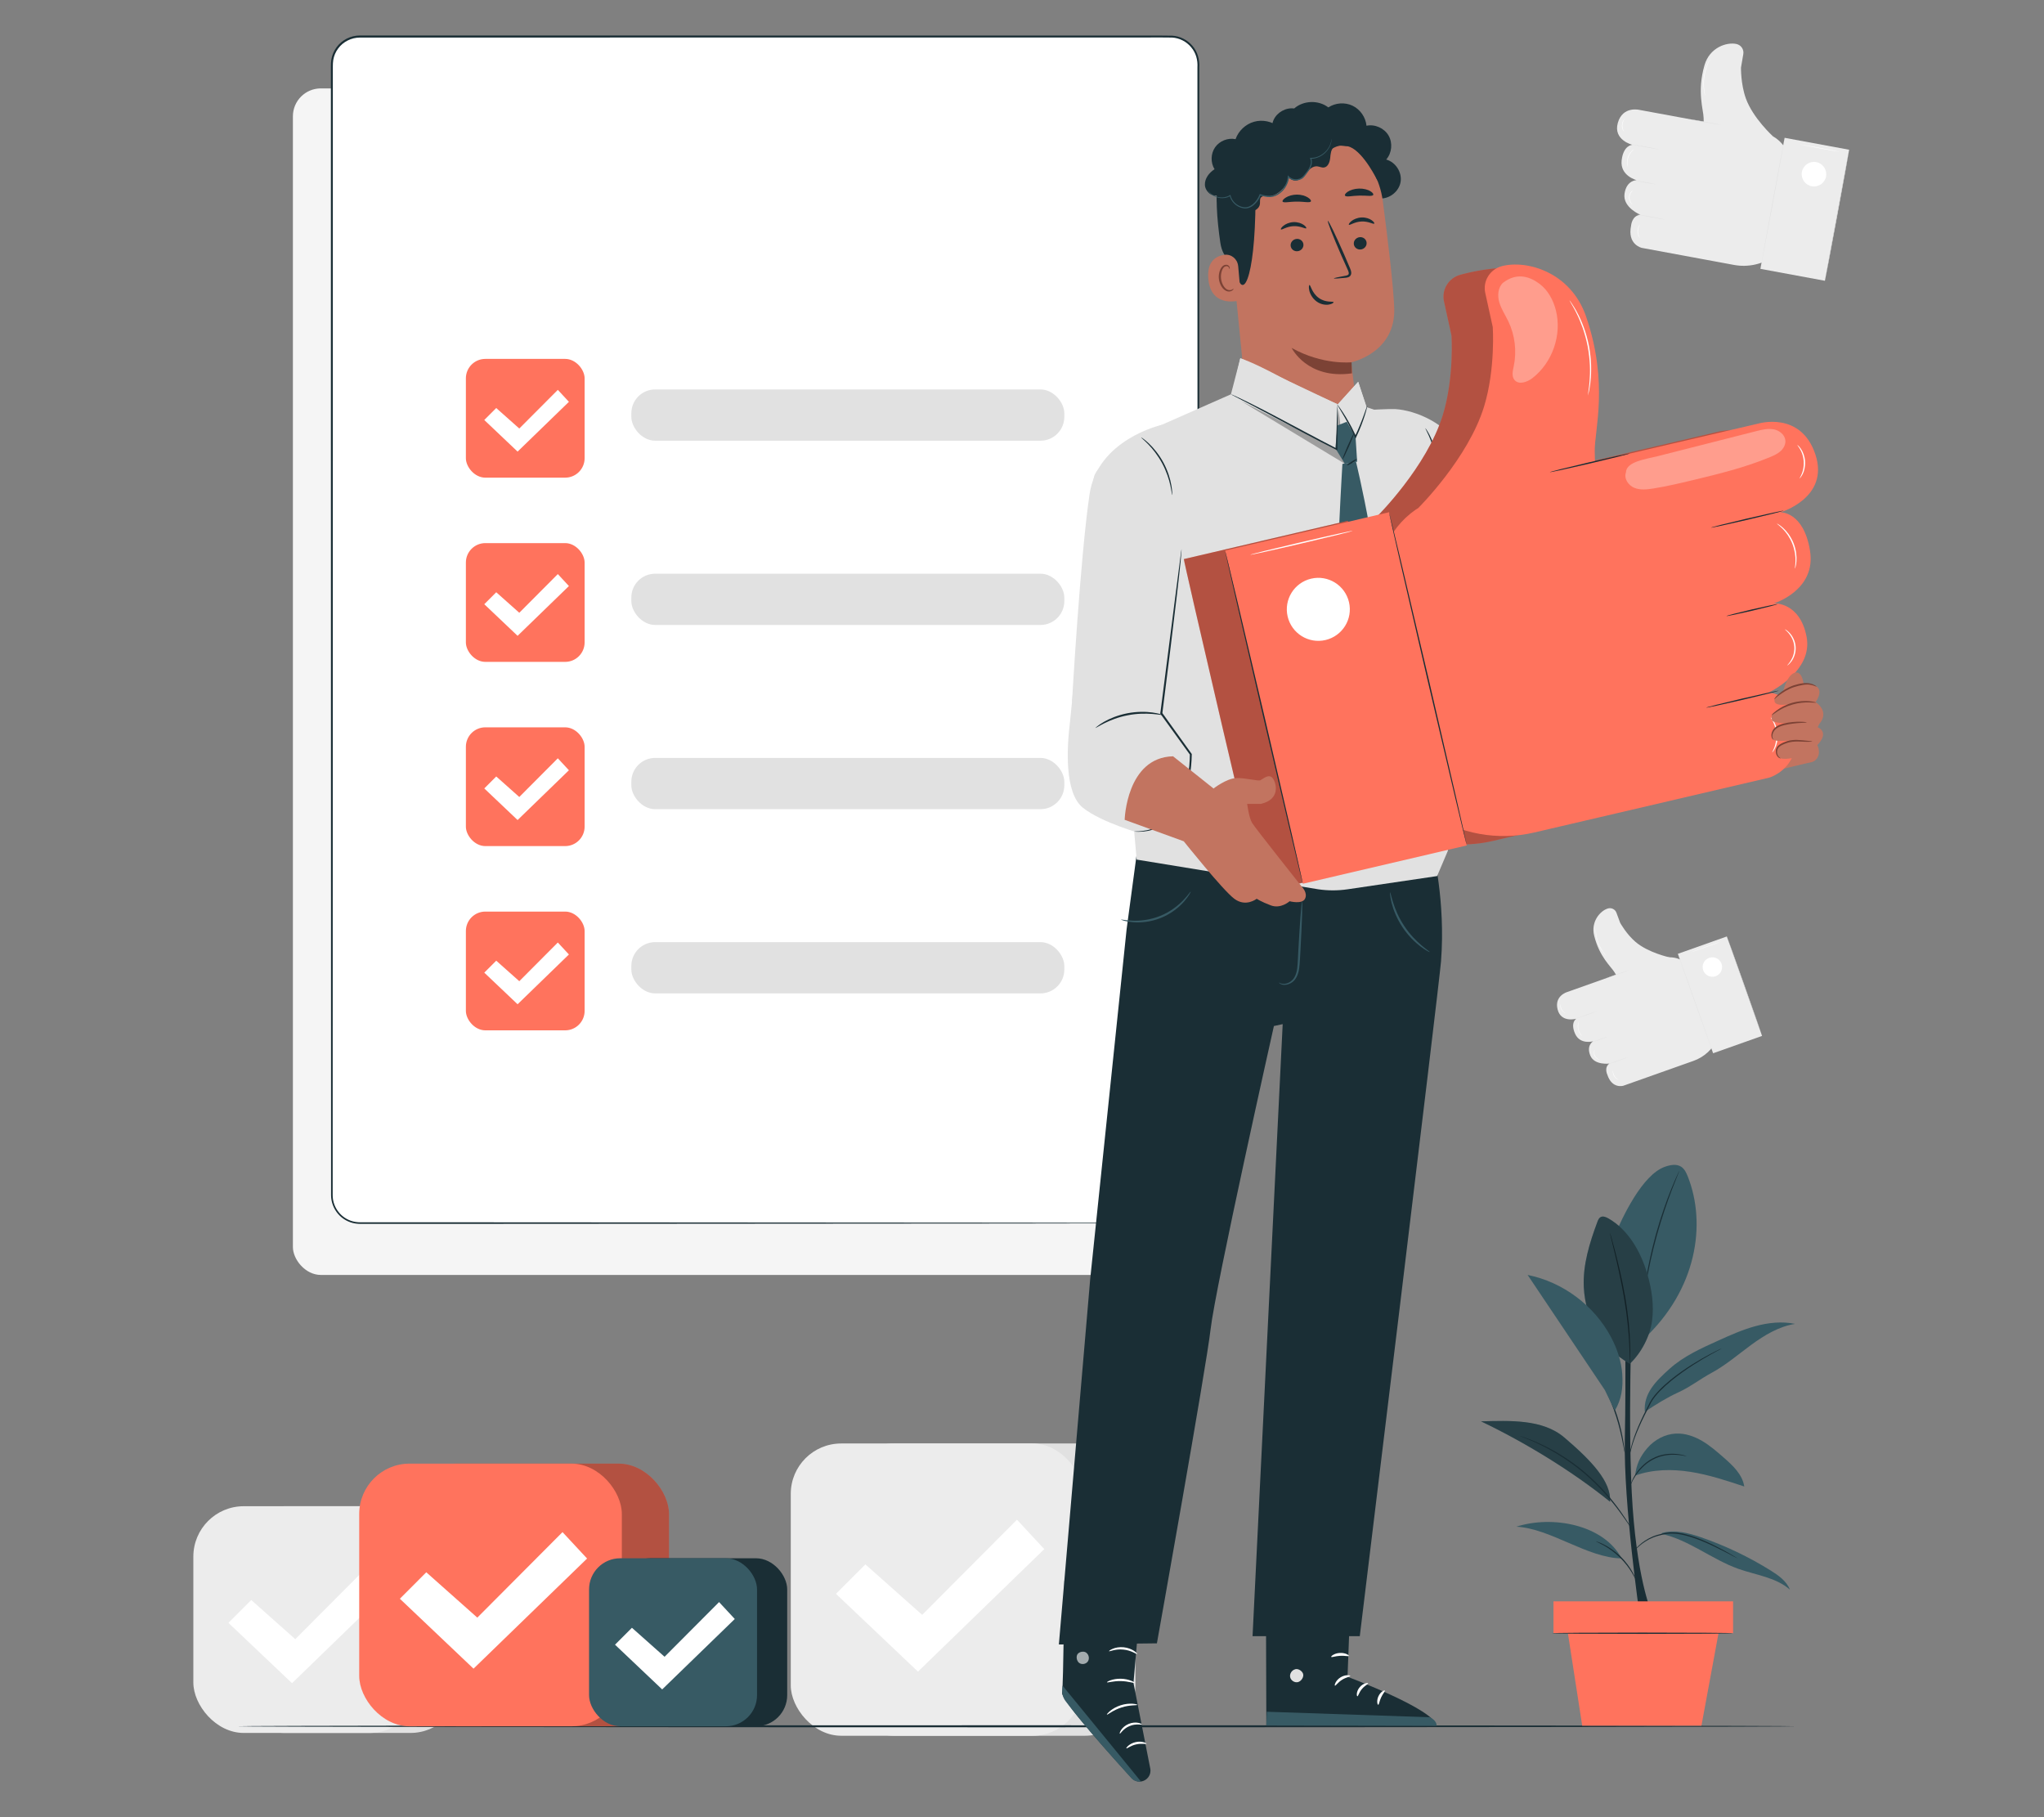 <?xml version="1.0" encoding="UTF-8"?>
<svg id="Layer_2" data-name="Layer 2" xmlns="http://www.w3.org/2000/svg" viewBox="0 0 540 480">
  <rect x="0" y="0" width="540" height="480" fill="#808080" stroke="none"/>
  <defs>
    <style>
      .cls-1 {
        fill: #ff735d;
      }

      .cls-1, .cls-2, .cls-3, .cls-4, .cls-5, .cls-6, .cls-7, .cls-8, .cls-9, .cls-10, .cls-11 {
        stroke-width: 0px;
      }

      .cls-12 {
        opacity: .6;
      }

      .cls-2 {
        fill: #375a64;
      }

      .cls-3 {
        fill: #e1e1e1;
      }

      .cls-4 {
        fill: #ececec;
      }

      .cls-6 {
        fill: #f5f5f5;
      }

      .cls-7 {
        fill: none;
      }

      .cls-8 {
        fill: #1a2e35;
      }

      .cls-9 {
        fill: #fff;
      }

      .cls-13 {
        opacity: .3;
      }

      .cls-10 {
        fill: #c27460;
      }

      .cls-11 {
        fill: #7c4235;
      }
    </style>
  </defs>
  <g id="Layer_2-2" data-name="Layer 2">
    <g>
      <g>
        <rect class="cls-6" x="77.38" y="23.35" width="228.91" height="313.42" rx="7.38" ry="7.38"/>
        <g>
          <path class="cls-4" d="m472.74,42.02l.43,2.18-4.31,23.32h0c-3.09,2.27-6.98,3.16-10.75,2.46l-24.39-4.51s-3.88-.87-2.8-5.9c0,0,.19-2.66,2.47-2.83,0,0-4.73-1.92-4.21-5.56.52-3.64,3.21-3.59,3.21-3.59,0,0-4.43-1.12-3.97-5.22.46-4.1,2.85-4.11,2.85-4.11,0,0-5.15-1.25-3.86-5.8,1.29-4.55,5.72-3.43,5.72-3.43l17.35,3.2,15.21,2.81c3.56.66,6.36,3.42,7.06,6.98Z"/>
          <path class="cls-4" d="m468.44,36.05s-5.34-4.83-7.22-10.09c-1.36-3.82-1.27-8.12-1.27-8.12.04-.21.35-2.04.61-3.55.21-1.23-.59-2.4-1.81-2.67-2.57-.56-7.08.91-8.44,5.59-2.03,6.99-.29,11.75-.24,13.88l.06,2.13,18.32,2.82Z"/>
          <rect class="cls-4" x="468.15" y="37.67" width="17.33" height="35.2" transform="translate(935.63 196.28) rotate(-169.53)"/>
          <path class="cls-3" d="m465.09,71s1.37-7.76,3.13-17.32c1.77-9.56,3.23-17.3,3.27-17.3.04,0-1.37,7.76-3.13,17.32-1.77,9.56-3.23,17.3-3.27,17.3Z"/>
          <path class="cls-3" d="m482.13,74.15s1.37-7.76,3.13-17.32c1.77-9.56,3.23-17.3,3.27-17.3.04,0-1.37,7.76-3.13,17.32-1.77,9.56-3.23,17.3-3.27,17.3Z"/>
          <path class="cls-9" d="m476.04,45.42c-.33,1.76.84,3.45,2.6,3.78,1.76.33,3.45-.84,3.78-2.6.33-1.76-.84-3.45-2.6-3.78-1.76-.33-3.45.84-3.78,2.6Z"/>
          <path class="cls-3" d="m446.47,31.49s1.87.28,4.16.7c2.29.42,4.14.8,4.14.83,0,.04-1.87-.28-4.16-.7-2.29-.42-4.14-.8-4.14-.83Z"/>
          <path class="cls-3" d="m432,47.68s1.2.15,2.66.42c1.46.27,2.65.52,2.64.56,0,.04-1.2-.15-2.66-.42-1.46-.27-2.65-.52-2.64-.56Z"/>
          <path class="cls-3" d="m430.94,38.11s1.7.24,3.78.63c2.08.38,3.76.73,3.75.76,0,.04-1.7-.24-3.78-.63-2.08-.38-3.76-.73-3.75-.76Z"/>
          <path class="cls-3" d="m432.3,56.58s1.7.24,3.78.63c2.08.38,3.76.73,3.75.76,0,.04-1.7-.24-3.78-.63-2.08-.38-3.76-.73-3.75-.76Z"/>
          <path class="cls-9" d="m475.33,38.11s2.39.37,5.33.92c2.94.54,5.31,1.01,5.31,1.05,0,.04-2.39-.37-5.33-.92-2.94-.54-5.31-1.01-5.3-1.05Z"/>
          <path class="cls-9" d="m430.04,44.11s-.04-.07-.08-.2c-.04-.13-.08-.32-.11-.56-.03-.24-.04-.53,0-.85.03-.32.1-.67.22-1.02.12-.35.29-.67.46-.94.18-.27.36-.49.54-.66.17-.17.32-.3.44-.37.11-.08.18-.11.18-.11.02.02-.23.19-.55.54-.16.17-.33.4-.5.66-.16.27-.32.58-.44.92-.12.34-.19.68-.23.99-.03.31-.04.59-.02.83.03.47.12.76.09.77Z"/>
          <path class="cls-9" d="m429.14,34.87s-.17-.14-.34-.44c-.17-.3-.32-.77-.31-1.3.01-.53.18-1,.36-1.29.18-.3.35-.43.35-.43.02.02-.12.18-.27.47-.15.29-.3.74-.31,1.25,0,.51.12.96.26,1.26.14.3.27.47.25.48Z"/>
          <path class="cls-9" d="m431.31,54.04s-.23-.11-.47-.43c-.25-.31-.5-.84-.49-1.45,0-.62.28-1.14.53-1.44.26-.31.48-.42.49-.41.02.02-.18.16-.41.47-.23.3-.46.8-.47,1.38,0,.58.22,1.09.43,1.4.22.32.41.46.4.48Z"/>
          <path class="cls-9" d="m433.26,62.9s-.17-.15-.33-.47c-.16-.31-.31-.79-.32-1.34,0-.54.15-1.03.31-1.34.16-.32.31-.48.32-.47.02.01-.1.19-.24.51-.13.31-.26.78-.26,1.3,0,.52.13.98.27,1.3.14.32.26.49.24.51Z"/>
          <path class="cls-9" d="m450.49,25.31s-.05-.13-.12-.39c-.04-.13-.08-.28-.11-.46-.04-.18-.08-.39-.11-.62-.07-.46-.12-1.01-.14-1.63,0-.62.03-1.29.13-2,.11-.7.27-1.36.45-1.95.19-.59.39-1.1.59-1.52.09-.21.2-.4.28-.56.08-.16.17-.3.24-.41.14-.22.22-.34.22-.34,0,0-.06.13-.18.36-.06.11-.14.25-.21.42-.08.17-.18.35-.26.56-.19.42-.38.94-.56,1.52-.17.58-.33,1.24-.43,1.93-.1.7-.14,1.37-.14,1.97,0,.61.04,1.16.11,1.61.02.23.06.43.09.62.03.18.06.34.09.46.05.25.08.39.07.4Z"/>
        </g>
        <g>
          <path class="cls-4" d="m446.36,255.27l1.16,1.32,6.27,17.7h0c-1.22,2.78-3.54,4.93-6.4,5.94l-18.51,6.56s-3,.94-4.25-2.94c0,0-.92-1.9.57-2.92,0,0-4,.55-5.08-2.15-1.08-2.7.78-3.73.78-3.73,0,0-3.48.99-4.79-2.01-1.31-2.99.33-3.95.33-3.95,0,0-4.03,1.18-4.94-2.45-.92-3.63,2.56-4.61,2.56-4.61l13.16-4.67,11.54-4.09c2.7-.96,5.72-.17,7.6,1.99Z"/>
          <path class="cls-4" d="m441.06,252.88s-5.58-1.2-8.95-4.06c-2.45-2.08-4.08-5.06-4.08-5.06-.06-.16-.57-1.54-.99-2.67-.34-.93-1.35-1.41-2.3-1.11-1.98.63-4.5,3.43-3.58,7.17,1.37,5.59,4.45,8.17,5.33,9.61l.88,1.44,13.68-5.31Z"/>
          <rect class="cls-4" x="447.54" y="248.81" width="13.72" height="27.87" transform="translate(970.47 358.6) rotate(160.48)"/>
          <path class="cls-3" d="m452.59,278.17s-2.13-5.86-4.71-13.11c-2.57-7.25-4.63-13.14-4.6-13.15s2.13,5.86,4.71,13.12c2.57,7.25,4.63,13.14,4.6,13.15Z"/>
          <path class="cls-3" d="m465.52,273.59s-2.13-5.86-4.71-13.11c-2.57-7.25-4.63-13.14-4.6-13.15.03,0,2.13,5.86,4.71,13.12,2.57,7.25,4.63,13.14,4.6,13.15Z"/>
          <path class="cls-9" d="m449.97,256.3c.47,1.34,1.94,2.04,3.28,1.56,1.34-.47,2.04-1.94,1.56-3.28-.47-1.34-1.94-2.04-3.28-1.56-1.34.47-2.04,1.94-1.56,3.28Z"/>
          <path class="cls-3" d="m424.19,258.45s1.39-.55,3.13-1.17c1.74-.62,3.16-1.09,3.17-1.07s-1.39.55-3.13,1.17c-1.74.62-3.16,1.09-3.17,1.07Z"/>
          <path class="cls-3" d="m420.67,275.27s.88-.37,1.99-.76c1.11-.39,2.02-.69,2.03-.66,0,.03-.88.37-1.99.76-1.11.39-2.02.69-2.03.66Z"/>
          <path class="cls-3" d="m416.16,269.13s1.26-.5,2.84-1.06c1.58-.56,2.86-.99,2.87-.96,0,.03-1.26.5-2.84,1.06-1.58.56-2.86.99-2.87.96Z"/>
          <path class="cls-3" d="m424.4,281.26s1.26-.5,2.84-1.06c1.58-.56,2.86-.99,2.87-.96,0,.03-1.26.5-2.84,1.06-1.58.56-2.86.99-2.87.96Z"/>
          <path class="cls-9" d="m446.59,251.57s1.79-.69,4.02-1.48c2.23-.79,4.04-1.41,4.05-1.38,0,.03-1.79.69-4.02,1.48-2.23.79-4.04,1.41-4.05,1.38Z"/>
          <path class="cls-9" d="m417.91,273.6s-.05-.03-.13-.1c-.08-.07-.18-.19-.3-.34-.12-.15-.24-.35-.34-.58-.1-.23-.19-.5-.25-.79-.05-.29-.07-.57-.06-.83.02-.25.05-.48.11-.67.05-.19.1-.33.15-.43.05-.1.08-.15.08-.14.02,0-.08.22-.16.59-.04.18-.07.41-.08.65,0,.25.01.52.06.8.06.28.14.54.24.77.1.23.21.42.32.58.21.31.38.47.37.49Z"/>
          <path class="cls-9" d="m413.64,267.63s-.17-.03-.41-.17c-.23-.14-.52-.4-.73-.77-.2-.37-.27-.75-.26-1.03,0-.27.07-.44.07-.43.02,0-.01.17,0,.43.01.26.09.62.28.98.19.35.46.61.67.76.22.15.37.21.36.23Z"/>
          <path class="cls-9" d="m422.72,279.91s-.2.01-.49-.1c-.29-.11-.67-.38-.91-.8-.24-.43-.26-.89-.21-1.2.05-.31.16-.48.17-.48.02,0-.06.18-.09.49-.03.3,0,.73.22,1.14.23.4.58.66.85.79.27.13.47.16.46.17Z"/>
          <path class="cls-9" d="m427.56,285.21s-.17-.04-.41-.19c-.24-.15-.53-.42-.75-.79-.22-.37-.31-.76-.32-1.04-.01-.28.03-.45.04-.45.02,0,0,.17.04.44.03.27.13.64.34.99.21.36.48.62.7.78.22.16.37.23.37.25Z"/>
          <path class="cls-9" d="m424.5,252.62s-.09-.07-.23-.22c-.07-.07-.16-.16-.26-.27-.1-.11-.21-.23-.32-.38-.23-.29-.48-.65-.74-1.06-.25-.42-.49-.9-.7-1.42-.21-.52-.36-1.04-.47-1.51-.1-.48-.17-.91-.19-1.28-.02-.18-.02-.35-.03-.5,0-.15,0-.27,0-.37,0-.21.01-.32.02-.32,0,0,.01.11.02.32,0,.1,0,.23.02.37.01.14.02.31.04.49.04.36.11.79.22,1.26.11.47.27.98.47,1.5.21.52.45.99.69,1.41.25.41.49.78.71,1.07.11.15.22.27.31.39.09.11.17.21.24.28.14.15.21.24.2.25Z"/>
        </g>
        <g>
          <rect class="cls-3" x="222.77" y="381.29" width="77.2" height="77.2" rx="13.31" ry="13.31"/>
          <rect class="cls-4" x="208.91" y="381.29" width="77.2" height="77.2" rx="13.31" ry="13.31"/>
          <polygon class="cls-9" points="220.85 421 228.63 413.23 243.63 426.56 268.67 401.42 275.89 409.19 242.52 441.55 220.85 421"/>
        </g>
        <g>
          <rect class="cls-3" x="61.83" y="397.86" width="59.89" height="59.89" rx="13.31" ry="13.31"/>
          <rect class="cls-4" x="51.08" y="397.86" width="59.89" height="59.89" rx="13.31" ry="13.31"/>
          <polygon class="cls-9" points="60.35 428.67 66.38 422.64 78.01 432.98 97.44 413.47 103.04 419.51 77.15 444.61 60.35 428.67"/>
        </g>
        <path class="cls-8" d="m474.45,455.99c0,.15-92.21.27-205.92.27s-205.94-.12-205.94-.27,92.19-.27,205.94-.27,205.92.12,205.92.27Z"/>
        <g>
          <g>
            <path class="cls-8" d="m433.18,426.63s-4.27-29.37-3.92-46.46c.36-17.09-.02-36.32-.02-36.32h1.97s-1.33,33.92.12,54.38c1.45,20.44,5.27,28.4,5.27,28.4h-3.42"/>
            <path class="cls-2" d="m445.91,310.8c-.4-1-.88-2.05-1.79-2.63-1.25-.79-2.89-.46-4.28.03-5.95,2.1-11.22,13.19-13.63,19.03l7.9,26.61c14.25-13.22,16.72-30.57,11.8-43.04Z"/>
            <path class="cls-8" d="m443.65,309.25s-.03.12-.11.35c-.1.25-.23.58-.39.97-.35.84-.83,2.06-1.41,3.57-1.16,3.02-2.64,7.25-3.97,12.01-1.32,4.76-2.23,9.15-2.79,12.34-.28,1.59-.49,2.89-.63,3.78-.07.42-.12.76-.17,1.03-.04.24-.07.36-.08.36-.01,0,0-.13.02-.36.03-.27.06-.62.11-1.04.1-.9.27-2.2.53-3.81.5-3.2,1.38-7.61,2.7-12.38,1.33-4.77,2.85-9,4.07-12,.61-1.5,1.13-2.71,1.51-3.53.18-.38.33-.7.44-.95.1-.21.16-.33.17-.32Z"/>
            <path class="cls-2" d="m430.59,360.22c-7.4-4.09-11.76-11.79-12.17-20.23-.28-5.91,1.53-11.7,3.59-17.24.18-.48.39-1,.84-1.25.62-.35,1.4-.04,2.02.31,5.38,3.06,8.64,8.9,10.37,14.84,1.15,3.95,1.75,8.12,1.22,12.21-.53,4.08-2.87,8.53-5.86,11.36"/>
            <path class="cls-8" d="m430.59,360.22s-.02-.12-.03-.36c0-.27-.01-.61-.02-1.02,0-.89-.04-2.17-.11-3.75-.14-3.16-.56-7.53-1.37-12.29-.82-4.77-1.82-9.03-2.55-12.12-.36-1.51-.66-2.75-.88-3.65-.09-.4-.17-.73-.23-1-.05-.23-.07-.35-.06-.35.01,0,.05.11.12.34.08.26.17.58.29.98.24.85.58,2.09.98,3.63.79,3.07,1.83,7.34,2.65,12.12.82,4.78,1.2,9.16,1.28,12.34.04,1.59.04,2.87,0,3.76-.02.41-.03.75-.04,1.02-.01.23-.03.36-.04.36Z"/>
            <g class="cls-13">
              <path class="cls-5" d="m430.59,360.22c-7.4-4.09-11.76-11.79-12.17-20.23-.28-5.91,1.53-11.7,3.59-17.24.18-.48.39-1,.84-1.25.62-.35,1.4-.04,2.02.31,5.38,3.06,8.64,8.9,10.37,14.84,1.15,3.95,1.75,8.12,1.22,12.21-.53,4.08-2.87,8.53-5.86,11.36"/>
            </g>
            <path class="cls-2" d="m438.94,405.16c7.29,1.6,13.28,6.74,20.31,9.24,4.65,1.65,9.91,2.24,13.62,5.49-.89-2.25-3-3.75-5.05-5.03-5.78-3.61-11.97-6.56-18.41-8.79-3.31-1.14-6.89-2.1-10.26-1.16"/>
            <path class="cls-2" d="m428.41,411.65c-9.12-.15-18.73-7.91-27.81-8.38,9.5-3.07,23.11-.56,27.81,8.38"/>
            <path class="cls-2" d="m431.98,389.77c4.63-1.67,9.72-1.75,14.59-.99,4.87.76,9.57,2.32,14.24,3.87-.47-3.17-3.03-5.55-5.44-7.65-1.81-1.59-3.64-3.18-5.72-4.4-2.08-1.21-4.45-2.04-6.86-1.93-2.9.12-5.67,1.62-7.57,3.81-1.9,2.19-2.93,4.4-3.24,7.29"/>
            <path class="cls-2" d="m413.25,379.69c-5.74-4.9-14.44-4.42-21.99-4.25,11.61,5.55,24.11,13.16,34.11,21.25.31-5.34-4.86-10.81-12.11-17Z"/>
            <g class="cls-13">
              <path class="cls-5" d="m413.25,379.69c-5.74-4.9-14.44-4.42-21.99-4.25,11.61,5.55,24.11,13.16,34.11,21.25.31-5.34-4.86-10.81-12.11-17Z"/>
            </g>
            <path class="cls-2" d="m434.56,372.92c2.89-1.93,5.81-3.76,8.83-5.13,3.02-1.37,5.84-3.56,8.76-5.14,3.79-2.05,7.07-4.9,10.54-7.44,3.48-2.54,7.29-4.84,11.54-5.51-3.47-.72-7.09-.33-10.51.61-3.42.93-6.66,2.39-9.89,3.85-4.48,2.02-9.04,4.09-12.7,7.36-3.66,3.28-6.97,6.51-6.59,11.41"/>
            <path class="cls-8" d="m459.09,411.65s-.1-.03-.29-.12c-.22-.11-.48-.25-.8-.41-.69-.37-1.67-.91-2.92-1.53-.61-.32-1.3-.66-2.04-1.01-.73-.36-1.53-.72-2.37-1.09-1.68-.72-3.57-1.47-5.62-1.96-2.05-.5-4.08-.61-5.85-.15-.89.22-1.73.43-2.48.74-.75.3-1.42.66-2,1.03-1.17.74-1.99,1.52-2.52,2.08-.53.57-.79.91-.81.9,0,0,.05-.1.16-.27.11-.17.3-.41.55-.71.51-.59,1.31-1.41,2.49-2.19.59-.39,1.26-.76,2.02-1.08.76-.33,1.62-.56,2.51-.78,1.81-.49,3.93-.39,6,.12,2.08.5,3.97,1.26,5.66,2,.84.37,1.64.74,2.37,1.12.74.36,1.41.71,2.02,1.05,1.23.65,2.2,1.23,2.87,1.63.31.19.56.34.77.47.17.11.26.17.26.18Z"/>
            <path class="cls-8" d="m421.61,407.13s.21.04.57.17c.36.12.87.34,1.49.65,1.23.61,2.84,1.64,4.36,3.09,1.51,1.46,2.61,3.03,3.26,4.23.33.6.57,1.1.71,1.46.14.36.21.56.19.56-.05.02-.39-.75-1.09-1.91-.7-1.16-1.8-2.68-3.29-4.11-1.49-1.43-3.06-2.47-4.24-3.12-1.19-.65-1.97-.96-1.95-1.02Z"/>
            <path class="cls-8" d="m401.42,379.24s.14.03.39.11c.28.1.65.23,1.1.39.49.18,1.06.39,1.73.64.67.25,1.4.62,2.23.98,3.28,1.49,7.66,4,11.88,7.57,2.08,1.81,3.96,3.65,5.54,5.45,1.57,1.8,2.9,3.5,3.93,4.98,1.04,1.48,1.83,2.7,2.37,3.56.26.4.46.73.62.98.14.22.21.35.2.35s-.1-.1-.26-.31c-.16-.21-.39-.53-.68-.95-.57-.83-1.39-2.04-2.45-3.49-1.06-1.46-2.4-3.13-3.97-4.92-1.58-1.78-3.46-3.6-5.53-5.41-4.2-3.54-8.52-6.07-11.77-7.61-.82-.38-1.54-.76-2.2-1.02-.65-.26-1.22-.49-1.7-.69-.44-.18-.8-.33-1.07-.45-.24-.11-.37-.17-.37-.18Z"/>
            <path class="cls-8" d="m445.67,384.64s-.27-.01-.73-.09c-.25-.05-.53-.1-.84-.15-.33-.06-.71-.06-1.12-.11-1.64-.12-4.03.02-6.27,1.24-1.13.57-2.08,1.34-2.85,2.12-.79.77-1.38,1.57-1.83,2.27-.92,1.4-1.2,2.41-1.25,2.39-.02,0,.03-.26.19-.71.17-.44.43-1.08.87-1.8.43-.73,1.02-1.56,1.82-2.36.78-.8,1.75-1.6,2.91-2.19,2.31-1.26,4.78-1.36,6.44-1.18.42.06.8.08,1.13.16.31.08.59.15.84.21.46.12.71.2.7.22Z"/>
            <path class="cls-8" d="m454.84,356.19s-.11.08-.35.21c-.26.14-.6.33-1.02.55-.89.48-2.16,1.18-3.71,2.09-1.54.92-3.35,2.06-5.29,3.44-1.92,1.38-3.99,2.99-5.9,4.94-.94.98-1.81,2.01-2.41,3.13-.6,1.15-1.17,2.26-1.69,3.32-1.06,2.13-1.91,4.09-2.53,5.77-.62,1.68-1,3.09-1.23,4.06-.23.98-.32,1.53-.35,1.52-.01,0,0-.14.04-.4.03-.26.09-.65.19-1.15.19-.99.55-2.41,1.14-4.11.6-1.7,1.44-3.68,2.48-5.82.52-1.07,1.09-2.19,1.68-3.34.63-1.17,1.51-2.21,2.46-3.2,1.93-1.98,4.02-3.59,5.96-4.96,1.95-1.37,3.78-2.49,5.34-3.39,1.57-.89,2.86-1.56,3.76-2.01.43-.2.78-.37,1.05-.5.24-.11.37-.16.37-.15Z"/>
            <path class="cls-8" d="m429.25,383.82s-.09-.27-.18-.77c-.11-.56-.24-1.27-.4-2.11-.35-1.78-.88-4.22-1.73-6.85-.84-2.63-1.86-4.91-2.61-6.56-.35-.78-.65-1.43-.89-1.95-.21-.46-.31-.72-.29-.73.02,0,.16.23.41.68.24.45.58,1.1.98,1.91.8,1.63,1.86,3.91,2.71,6.56.85,2.64,1.35,5.11,1.64,6.91.14.9.25,1.62.3,2.13.06.5.08.78.06.79Z"/>
            <path class="cls-2" d="m428.59,363.06c-.23-3.45-1.35-6.8-2.97-9.85-4.43-8.37-12.75-14.58-22.04-16.44,6.8,10.14,13.6,20.27,20.4,30.41l2.63,5.43c1.8-2.95,2.2-6.11,1.97-9.55Z"/>
          </g>
          <g>
            <rect class="cls-1" x="410.41" y="422.99" width="47.45" height="8.41"/>
            <polygon class="cls-1" points="413.96 429.73 418 455.83 449.5 455.83 454.32 429.73 413.96 429.73"/>
            <path class="cls-8" d="m457.83,431.41c0,.09-10.7.17-23.9.17s-23.9-.07-23.9-.17,10.7-.17,23.9-.17,23.9.07,23.9.17Z"/>
          </g>
        </g>
        <g>
          <rect class="cls-1" x="107.36" y="386.61" width="69.38" height="69.38" rx="13.31" ry="13.31"/>
          <g class="cls-13">
            <rect class="cls-5" x="107.36" y="386.61" width="69.38" height="69.38" rx="13.31" ry="13.31"/>
          </g>
          <rect class="cls-1" x="94.9" y="386.61" width="69.38" height="69.38" rx="13.31" ry="13.31"/>
          <polygon class="cls-9" points="105.64 422.3 112.62 415.31 126.1 427.29 148.61 404.7 155.1 411.68 125.1 440.77 105.64 422.3"/>
        </g>
        <g>
          <rect class="cls-8" x="163.59" y="411.61" width="44.38" height="44.38" rx="8.23" ry="8.23"/>
          <rect class="cls-2" x="155.62" y="411.61" width="44.38" height="44.38" rx="8.23" ry="8.23"/>
          <polygon class="cls-9" points="162.48 434.44 166.95 429.97 175.57 437.63 189.97 423.18 194.12 427.65 174.94 446.25 162.48 434.44"/>
        </g>
        <g>
          <g>
            <rect class="cls-9" x="87.68" y="9.66" width="228.91" height="313.42" rx="7.38" ry="7.38"/>
            <path class="cls-8" d="m309.21,323.08c-.01-.06.98.12,2.69-.54.84-.34,1.86-.91,2.75-1.93.91-.99,1.67-2.45,1.84-4.22.05-7.13-.01-17.67-.02-31.23-.02-27.13-.05-66.37-.08-114.87,0-24.25-.02-50.81-.03-79.32,0-14.26,0-29-.01-44.19,0-7.59,0-15.3,0-23.11,0-1.95,0-3.91,0-5.88.12-1.94-.41-3.88-1.68-5.35-1.23-1.47-3.08-2.41-5-2.52-1.96-.05-3.98-.01-5.98-.02-64.12,0-134.62.01-208.61.02-2.23,0-4.44,1.09-5.75,2.9-.67.89-1.11,1.94-1.29,3.04-.17,1.08-.08,2.26-.11,3.4,0,4.6,0,9.18,0,13.75,0,9.14,0,18.21,0,27.22,0,18.02,0,35.78,0,53.23,0,34.9-.01,68.56-.02,100.62,0,32.07-.02,62.54-.02,91.05,0,3.56,0,7.1,0,10.6,0,1.7.64,3.38,1.75,4.65,1.09,1.29,2.66,2.14,4.31,2.39.82.13,1.68.09,2.54.09.86,0,1.71,0,2.56,0,1.7,0,3.4,0,5.09,0,3.37,0,6.72,0,10.03,0,13.24,0,25.94.01,38.06.02,48.49.04,87.74.06,114.86.08,13.56.02,24.08.04,31.23.05,3.57.01,6.29.02,8.12.03,1.83,0,2.77.03,2.77.03,0,0-.94.02-2.77.03-1.83,0-4.56.01-8.12.03-7.14.01-17.67.03-31.23.05-27.13.02-66.37.05-114.86.08-12.12,0-24.83.01-38.06.02-3.31,0-6.65,0-10.03,0-1.69,0-3.38,0-5.09,0-.85,0-1.71,0-2.56,0-.85,0-1.72.04-2.6-.1-1.75-.26-3.41-1.17-4.57-2.53-1.17-1.35-1.85-3.13-1.86-4.93,0-3.5,0-7.04,0-10.6,0-28.52-.02-58.99-.02-91.05,0-32.07-.01-65.73-.02-100.62,0-17.45,0-35.21,0-53.23,0-9.01,0-18.09,0-27.22,0-4.57,0-9.15,0-13.75.03-1.15-.07-2.29.11-3.49.19-1.18.67-2.31,1.38-3.27,1.4-1.95,3.78-3.13,6.17-3.12,73.99,0,144.49.01,208.61.02,2.01.01,3.99-.02,6.01.03,2.06.12,4.03,1.13,5.34,2.7,1.35,1.55,1.92,3.69,1.79,5.66,0,1.97,0,3.92,0,5.88,0,7.81,0,15.52,0,23.11,0,15.19,0,29.93-.01,44.19-.01,28.51-.02,55.07-.03,79.32-.04,48.49-.06,87.74-.08,114.87-.03,13.56,0,24.09-.09,31.24-.19,1.79-.96,3.27-1.89,4.26-.91,1.02-1.94,1.59-2.79,1.92-.86.34-1.56.42-2.01.47-.46.02-.7.02-.7.02Z"/>
          </g>
          <g>
            <rect class="cls-3" x="166.79" y="102.87" width="114.39" height="13.54" rx="6.3" ry="6.3"/>
            <g>
              <rect class="cls-1" x="123.08" y="94.8" width="31.37" height="31.37" rx="5.14" ry="5.14"/>
              <polygon class="cls-9" points="127.94 110.94 131.1 107.78 137.19 113.19 147.37 102.98 150.3 106.14 136.74 119.29 127.94 110.94"/>
            </g>
          </g>
          <g>
            <rect class="cls-3" x="166.79" y="151.54" width="114.39" height="13.54" rx="6.3" ry="6.3"/>
            <g>
              <rect class="cls-1" x="123.08" y="143.46" width="31.37" height="31.37" rx="5.14" ry="5.14"/>
              <polygon class="cls-9" points="127.94 159.6 131.1 156.44 137.19 161.86 147.37 151.64 150.3 154.8 136.74 167.95 127.94 159.6"/>
            </g>
          </g>
          <g>
            <rect class="cls-3" x="166.79" y="200.2" width="114.39" height="13.54" rx="6.3" ry="6.3"/>
            <g>
              <rect class="cls-1" x="123.08" y="192.12" width="31.37" height="31.37" rx="5.14" ry="5.14"/>
              <polygon class="cls-9" points="127.94 208.26 131.1 205.1 137.19 210.52 147.37 200.3 150.3 203.46 136.74 216.61 127.94 208.26"/>
            </g>
          </g>
          <g>
            <rect class="cls-3" x="166.79" y="248.86" width="114.39" height="13.54" rx="6.3" ry="6.3"/>
            <g>
              <rect class="cls-1" x="123.08" y="240.79" width="31.37" height="31.37" rx="5.14" ry="5.14"/>
              <polygon class="cls-9" points="127.94 256.92 131.1 253.76 137.19 259.18 147.37 248.96 150.3 252.12 136.74 265.27 127.94 256.92"/>
            </g>
          </g>
        </g>
        <g>
          <g>
            <g>
              <g>
                <path class="cls-8" d="m356.88,419.78l-.88,23.14s23.23,8.67,23.48,12.96l-44.93-.09-.11-36.11,22.44.11Z"/>
                <path class="cls-3" d="m342.12,440.95c-.87.24-1.47,1.21-1.27,2.09.2.88,1.19,1.5,2.06,1.28.87-.22,1.63-1.37,1.34-2.22-.3-.85-1.5-1.52-2.29-1.09"/>
                <path class="cls-2" d="m334.55,455.79l.13-3.64,43.03,1.45s2,.87,1.77,2.28l-44.93-.09Z"/>
                <path class="cls-9" d="m356.73,442.7c0,.22-1.11.32-2.19,1.02-1.1.68-1.66,1.62-1.86,1.54-.2-.04.13-1.35,1.45-2.18,1.32-.84,2.64-.58,2.59-.37Z"/>
                <path class="cls-9" d="m361.44,444.65c.05.21-.9.58-1.65,1.51-.77.9-.96,1.91-1.18,1.9-.21.03-.36-1.25.6-2.38.94-1.14,2.23-1.23,2.24-1.02Z"/>
                <path class="cls-9" d="m364.11,450.3c-.2.05-.5-1.05.06-2.25.56-1.2,1.59-1.68,1.69-1.49.12.18-.54.82-.99,1.82-.47.98-.54,1.91-.76,1.93Z"/>
                <path class="cls-9" d="m356.35,437.4c-.09.2-1.1-.11-2.34-.02-1.24.06-2.21.47-2.32.28-.13-.16.82-.97,2.28-1.04,1.46-.09,2.49.61,2.38.79Z"/>
              </g>
              <g>
                <path class="cls-8" d="m301.88,416.63l-2.43,27.91,4.44,22.63c.32,1.63-.81,3.19-2.46,3.4h0c-.92.12-1.84-.21-2.47-.9-4-4.37-18.65-20.5-18.36-22.53.34-2.35.61-29.61.61-29.61l20.67-.9Z"/>
                <path class="cls-2" d="m301.43,470.58l-20.71-25.32-.08,1.18c-.07,1.02.23,2.04.84,2.86,1.64,2.2,6.31,8.18,17.39,20.37.64.71,1.61,1.05,2.55.9h0Z"/>
                <g class="cls-12">
                  <path class="cls-9" d="m287.04,436.61c.67.53.83,1.6.33,2.29-.5.69-1.59.86-2.27.35-.68-.52-.91-1.8-.34-2.43.58-.63,1.87-.76,2.4-.1"/>
                </g>
                <path class="cls-9" d="m295.83,457.95c.15.09.88-1.34,2.59-2.02,1.69-.73,3.21-.24,3.26-.41.03-.07-.31-.31-.96-.44-.64-.14-1.59-.11-2.53.28-.94.39-1.63,1.04-1.99,1.59-.36.55-.43.96-.37.99Z"/>
                <path class="cls-9" d="m297.58,461.82c.13.13,1.08-.72,2.55-1.04,1.47-.35,2.7,0,2.75-.18.09-.14-1.22-.82-2.89-.42-1.68.38-2.56,1.56-2.42,1.64Z"/>
                <path class="cls-9" d="m292.43,452.91c.12.14,1.59-1.18,3.83-1.88,2.24-.74,4.19-.51,4.21-.7.06-.15-2-.67-4.4.11-2.41.76-3.77,2.38-3.64,2.46Z"/>
                <path class="cls-9" d="m292.46,444.37c.06.17,1.65-.37,3.66-.32,2.02.03,3.58.64,3.65.47.09-.13-1.47-1.05-3.64-1.09-2.17-.06-3.76.8-3.68.93Z"/>
                <path class="cls-9" d="m292.97,436.16c.08.17,1.69-.67,3.81-.43,2.12.19,3.54,1.32,3.65,1.17.05-.06-.23-.43-.85-.84-.62-.41-1.59-.83-2.73-.94-1.14-.11-2.18.1-2.86.39-.69.28-1.04.59-1,.66Z"/>
                <path class="cls-9" d="m296.82,434.16s.12-.37.11-1.06c-.02-.68-.15-1.69-.66-2.82-.27-.54-.54-1.23-1.3-1.65-.38-.21-.96-.18-1.31.17-.35.34-.49.79-.52,1.23-.08,1.78,1.33,3.59,3.31,3.97,1.99.35,3.88-.68,4.77-2.16.2-.39.35-.86.16-1.35-.18-.49-.74-.72-1.14-.67-.84.07-1.39.52-1.9.84-1.01.71-1.66,1.49-2.05,2.05-.39.56-.52.92-.49.94.09.08.79-1.33,2.78-2.63.5-.3,1.08-.67,1.68-.69.29-.01.54.12.63.36.09.23.01.58-.16.88-.75,1.21-2.48,2.15-4.16,1.83-1.67-.31-2.91-1.9-2.86-3.33.02-.34.13-.68.33-.88.19-.19.47-.23.72-.11.53.25.86.86,1.12,1.37,1.05,2.13.82,3.71.95,3.69Z"/>
              </g>
              <path class="cls-8" d="m378.53,224.7s3.41,13.19,2.17,29.26c-.48,6.22-21.46,178.23-21.46,178.23h-28.33l7.96-161.67-2.32.5s-15.46,68.95-16.73,80.12c-1.13,10.03-14.18,82.94-14.18,82.94l-25.9.3,8.27-96.43,9.63-92.52,3.62-26.93,77.26,6.21Z"/>
            </g>
            <g>
              <path class="cls-2" d="m337.84,259.55s.05.08.18.19c.14.1.36.24.69.33.64.18,1.71.09,2.69-.64,1.02-.71,1.63-2.14,1.83-3.66.2-1.54.23-3.2.35-4.95.19-3.5.33-6.67.41-8.96.07-2.3.08-3.72,0-3.72-.08,0-.22,1.41-.4,3.7-.17,2.29-.38,5.46-.57,8.95-.11,1.74-.13,3.43-.3,4.91-.17,1.47-.7,2.76-1.57,3.42-.85.69-1.81.84-2.4.73-.61-.1-.89-.36-.92-.31Z"/>
              <path class="cls-2" d="m296.16,242.92s.27.15.79.29c.52.14,1.3.29,2.26.38,1.93.18,4.69,0,7.47-1.12,2.78-1.12,4.9-2.9,6.16-4.36.64-.73,1.09-1.38,1.37-1.84.28-.46.4-.74.37-.76-.08-.05-.71.96-2.03,2.33-1.31,1.37-3.4,3.04-6.08,4.11-2.68,1.08-5.35,1.32-7.24,1.24-1.9-.07-3.06-.37-3.08-.28Z"/>
              <path class="cls-2" d="m367.24,235.73c-.06,0-.01,1.11.43,2.84.43,1.73,1.34,4.06,2.85,6.34,1.52,2.28,3.32,4.01,4.74,5.08,1.42,1.08,2.43,1.55,2.46,1.5.13-.15-3.78-2.38-6.73-6.89-3.01-4.47-3.56-8.94-3.74-8.88Z"/>
            </g>
          </g>
          <g>
            <polygon class="cls-10" points="453.78 187.06 460.28 189.11 472.09 182.58 478.79 201.24 462.72 205.07 450.54 203.73 453.78 187.06"/>
            <path class="cls-3" d="m378.16,112.13s6.64,3.99,12.14,17.54c10.81,26.62,17.59,40.98,17.59,40.98l49.61,15.67-3.96,19.89s-50.29-7.01-57.02-9.53c-9.21-3.45-16.05-21.63-16.05-21.63l-2.32-62.92Z"/>
          </g>
          <g>
            <g>
              <path class="cls-8" d="m364.53,52.42c2.56.16,5.08-1.84,5.49-4.37.42-2.53-1.32-5.23-3.8-5.91,1.5-1.7,1.76-4.38.62-6.34-1.14-1.96-3.6-3.05-5.83-2.59-.21-2.23-1.65-4.31-3.67-5.28-2.02-.97-4.54-.79-6.41.44-2.58-1.99-6.57-1.87-9.02.28-2.19-.29-4.5.99-5.43,3-.92,2.01-.38,4.6,1.28,6.07"/>
              <g>
                <g>
                  <path class="cls-10" d="m341.05,33.87l1.15-.06c11.56-.57,21.62,7.82,23.12,19.3,1.4,10.67,2.8,22.48,3.02,28.24.44,11.91-11.37,14.35-11.37,14.35l1.72,14.25-28.94.54-5.13-51.74c-1.68-12.31,4.08-23.54,16.43-24.88Z"/>
                  <path class="cls-11" d="m357.07,95.69s-7.58.84-15.83-3.79c0,0,4.09,8.39,15.92,6.72l-.09-2.93Z"/>
                  <path class="cls-8" d="m361.04,64.1c.08.9-.62,1.7-1.55,1.8-.93.1-1.75-.55-1.83-1.45-.08-.9.62-1.7,1.55-1.8.93-.1,1.75.55,1.83,1.45Z"/>
                  <path class="cls-8" d="m363.05,59.07c-.2.23-1.53-.66-3.36-.56-1.83.07-3.12,1.08-3.33.86-.1-.09.09-.51.66-.96.55-.45,1.52-.91,2.66-.97,1.14-.05,2.12.32,2.69.72.58.4.79.8.7.9Z"/>
                  <path class="cls-8" d="m344.35,64.56c.08.9-.62,1.7-1.55,1.8-.93.1-1.75-.55-1.83-1.45-.08-.9.62-1.7,1.55-1.8.93-.1,1.75.55,1.83,1.45Z"/>
                  <path class="cls-8" d="m345.09,60.3c-.2.23-1.54-.66-3.36-.56-1.83.07-3.12,1.08-3.33.86-.1-.09.09-.51.66-.96.55-.45,1.51-.91,2.65-.97,1.14-.05,2.12.32,2.69.72.58.4.79.8.7.9Z"/>
                  <path class="cls-8" d="m352.4,73.54c-.01-.1,1.11-.36,2.94-.68.46-.07.9-.19.97-.51.09-.34-.13-.84-.38-1.37-.5-1.11-1.01-2.27-1.56-3.49-2.17-4.97-3.77-9.06-3.57-9.15.2-.09,2.12,3.87,4.29,8.84.52,1.23,1.02,2.39,1.5,3.51.2.52.54,1.11.33,1.82-.11.36-.44.63-.73.72-.3.11-.56.12-.79.15-1.85.19-3,.26-3.01.15Z"/>
                  <path class="cls-8" d="m346.32,53.18c-.22.48-1.81.05-3.74.08-1.93-.01-3.54.43-3.74-.04-.09-.23.23-.66.91-1.07.67-.41,1.71-.74,2.87-.75,1.16,0,2.18.32,2.84.72.66.4.97.83.87,1.05Z"/>
                  <path class="cls-8" d="m362.77,51.52c-.36.43-1.9.08-3.71.15-1.82.02-3.34.45-3.71.03-.17-.2.06-.63.71-1.06.64-.42,1.73-.8,2.98-.83,1.25-.03,2.35.29,3,.69.66.4.89.81.73,1.02Z"/>
                  <path class="cls-8" d="m363.91,47.71s-3.51-7.3-7.19-8.86c-4.46-1.89-6.09,2.98-10.3,2.03-4.21-.95-8.46-2.77-12.54.65-4.46,3.74-2.17,6.09-2.19,11.39-.1,21.47-3.71,27.72-5.32,17.69-.18-1.1-3.29-1.83-3.97-6.47-.89-6.03-1.49-13.37-.35-17.73.96-3.68,2.9-6.28,6.47-9.23,5.63-4.64,13.65-5.14,19.13-4.86,5.48.28,16.3,6.03,16.27,15.39Z"/>
                  <path class="cls-10" d="m327.1,70.25c-.17-1.83-1.82-3.21-3.64-2.94-2.21.32-4.62,1.7-4.24,6.29.66,8.13,8.69,5.78,8.68,5.55,0-.16-.49-5.5-.79-8.89Z"/>
                  <path class="cls-11" d="m325.88,76.23s-.13.11-.36.24c-.22.13-.62.23-1.06.11-.88-.24-1.72-1.55-1.88-3.01-.08-.74.02-1.45.23-2.06.2-.62.55-1.06.98-1.17.42-.13.75.1.87.32.13.22.09.38.13.4.02.02.16-.15.07-.48-.05-.16-.16-.34-.36-.48-.21-.14-.5-.2-.8-.14-.62.09-1.14.72-1.38,1.38-.27.67-.4,1.48-.31,2.3.19,1.63,1.15,3.1,2.35,3.34.58.1,1.05-.11,1.28-.32.24-.22.26-.41.23-.42Z"/>
                </g>
                <path class="cls-8" d="m326.48,54.47c1.09.67,2.25,1.36,3.53,1.42,1.28.06,2.7-.74,2.85-2.01.07-.57-.1-1.22.25-1.68.42-.54,1.25-.42,1.93-.38,2.38.13,5.01-2.62,5.5-4.95.65.87,1.98,1.08,2.87.45.88-.63,1.2-.99,1.87-1.84.67-.85,1.64-1.64,2.72-1.54.61.06,1.19.39,1.79.3,1.06-.15,1.52-1.43,1.63-2.49.11-1.07.17-2.31,1.05-2.93.81-.58,1.91-.32,2.91-.23.99.1,2.25-.2,2.45-1.17.11-.51-.14-1.03-.44-1.46-1.37-1.93-4.17-2.68-6.32-1.69-.93-2.65-3.55-4.62-6.35-4.77-2.8-.16-5.62,1.51-6.84,4.04-1.8-1.48-4.33-2.01-6.57-1.38-2.24.63-4.12,2.4-4.89,4.6-2.01-.42-4.22.46-5.4,2.14-1.17,1.68-1.23,4.07-.15,5.8-1.42.91-2.6,2.42-2.55,4.11.05,1.69,1.78,3.28,3.38,2.76-.59,1.34.03,3.1,1.34,3.77,1.31.67,3.09.15,3.84-1.11"/>
                <path class="cls-2" d="m351.8,36.63s0,.05,0,.15c0,.1,0,.25-.03.44-.06.38-.18.94-.51,1.6-.34.64-.87,1.4-1.71,2.01-.82.62-1.97,1.12-3.29,1.12l.13-.19c.29.68.26,1.52-.05,2.26-.29.74-.78,1.41-1.29,2.07-.27.32-.49.68-.86.98-.36.28-.81.46-1.27.54-.91.16-1.96-.07-2.67-.81l.3-.1c-.13,1.63-.97,3.29-2.38,4.35-.75.6-1.69.99-2.63,1.01-.94.04-1.83-.2-2.66-.45l.21-.11c-.39,1.03-1.02,1.93-1.8,2.61-.77.68-1.82,1.1-2.8.91-1.94-.31-3.29-1.85-3.63-3.34l.19.08c-.93.57-1.95.67-2.78.55-.84-.11-1.51-.44-1.99-.77-.49-.34-.78-.7-.96-.95-.17-.26-.24-.41-.23-.41.04-.04.3.61,1.26,1.25.48.31,1.13.6,1.94.69.8.1,1.76-.02,2.62-.56l.15-.09.04.17c.33,1.39,1.63,2.82,3.43,3.09.89.16,1.81-.22,2.54-.86.73-.64,1.33-1.5,1.69-2.47l.06-.15.16.05c.82.25,1.68.46,2.55.43.87-.02,1.72-.37,2.43-.94,1.33-1,2.12-2.56,2.25-4.1l.03-.39.27.29c.59.63,1.53.86,2.35.71.41-.07.81-.23,1.12-.47.31-.24.55-.6.82-.92.52-.64.99-1.29,1.27-1.98.3-.69.32-1.42.08-2.04l-.08-.19h.21c1.25.03,2.35-.43,3.15-1.02.82-.58,1.36-1.29,1.7-1.91.68-1.27.61-2.13.67-2.11Z"/>
              </g>
            </g>
            <path class="cls-8" d="m352.31,79.82c-.06-.3-2.04.22-3.89-1.11-1.86-1.32-2.19-3.49-2.47-3.43-.13,0-.26.57-.05,1.47.2.88.82,2.08,1.95,2.9,1.13.81,2.4.95,3.23.8.85-.14,1.28-.49,1.23-.63Z"/>
          </g>
          <g>
            <g>
              <path class="cls-3" d="m400.62,155.08c-.18-.64-10.78-29.49-14.16-35.8-4.04-7.55-12.55-10.89-17.83-11.22-5.28-.33-61.76,4.18-61.76,4.18,0,0-16.87,3.78-19.02,18.29-2.48,16.7-4.64,54.94-4.64,54.94l25.71-13.18,3.33-8.39,53.19,11.87,12.99-19.21,22.19-1.48Z"/>
              <g>
                <path class="cls-3" d="m303.14,113.88l22.06-9.73,2.47-9.52,25.75,12.18,5.39-5.96,2.26,6.72,5.64,1.84,13.19,23.2-.04,49.43,2.67,42.64-2.86,6.73-23.63,3.49c-2.58.38-5.21.38-7.79,0l-47.96-7.84-1.24-14.09,5.12-38.83-1.05-60.27Z"/>
                <path class="cls-3" d="m327.68,94.63s2.88.83,10.27,4.78c7.24,3.87,15.48,7.4,15.48,7.4l-.63,11.63-27.41-13.76"/>
                <polyline class="cls-3" points="358.83 100.85 353.43 106.81 356.31 119.27 361.12 108.01"/>
                <g class="cls-13">
                  <path class="cls-5" d="m353.53,108.1c.24.18,1.74,14.39,1.74,14.39l-27.47-16.6,25.01,12.56.73-10.34Z"/>
                </g>
              </g>
              <path class="cls-2" d="m353.35,161.12c-.41-10.87,1.3-38.59,1.3-38.59l3.58-.58s6.69,26.95,9.19,59.97c1.01,13.36,1.01,28.84,1.01,28.84l-7.19,15.44-7.95-15.34s.57-36.55.06-49.75Z"/>
              <path class="cls-8" d="m301.5,115.56c-.04.05.74.67,1.86,1.81,1.11,1.14,2.51,2.87,3.67,5.01,1.15,2.15,1.82,4.26,2.16,5.82.34,1.56.42,2.55.49,2.55.03,0,.03-.25,0-.7-.01-.45-.09-1.1-.23-1.9-.27-1.59-.91-3.76-2.08-5.95-1.18-2.18-2.64-3.91-3.81-5.02-.59-.56-1.09-.98-1.46-1.24-.36-.27-.57-.4-.59-.38Z"/>
              <polygon class="cls-2" points="353.35 112.37 355.8 111.41 358.12 115.4 358.54 121.95 355.27 122.48 352.81 118.44 353.35 112.37"/>
              <path class="cls-8" d="m379.88,131.86c-.11,0-.19,14.18-.19,31.68s.09,31.68.19,31.68.19-14.18.19-31.68-.09-31.68-.19-31.68Z"/>
              <path class="cls-8" d="m353.17,106.71s.53.91,1.4,2.37c.87,1.46,2.02,3.5,3.12,5.84.09.19.18.38.26.56l.17.37.17-.37c1.06-2.22,1.82-4.3,2.29-5.81.24-.76.41-1.37.51-1.8s.15-.67.12-.67c-.05-.01-.35.91-.88,2.39-.54,1.48-1.33,3.52-2.39,5.73h.35c-.08-.18-.17-.37-.26-.56-1.11-2.36-2.3-4.4-3.24-5.82-.47-.71-.86-1.28-1.15-1.66-.29-.38-.46-.58-.48-.57Z"/>
              <path class="cls-8" d="m325.21,104.15s.12.09.38.23c.29.15.66.34,1.11.58,1.01.52,2.4,1.24,4.09,2.12,3.45,1.8,8.18,4.36,13.43,7.16,3.19,1.7,6.22,3.28,8.85,4.59l.24.12v-.27c.04-3.41.06-6.29.08-8.37,0-.98,0-1.77,0-2.36,0-.55-.02-.84-.04-.84-.02,0-.04.29-.07.84-.02.59-.05,1.38-.09,2.36-.05,2.08-.13,4.95-.22,8.36l.25-.15c-2.61-1.34-5.63-2.93-8.82-4.63-5.24-2.8-9.99-5.32-13.48-7.06-1.74-.87-3.16-1.55-4.15-2.01-.47-.21-.84-.38-1.14-.52-.26-.11-.4-.17-.41-.16Z"/>
              <path class="cls-8" d="m376.56,113.11c-.05.03.38.76.93,2.01.56,1.24,1.19,3.02,1.57,5.05.37,2.04.41,3.93.33,5.28-.08,1.36-.22,2.19-.16,2.21.03,0,.09-.2.17-.57.09-.37.18-.93.25-1.61.15-1.37.16-3.3-.22-5.37-.39-2.08-1.08-3.87-1.7-5.1-.31-.61-.59-1.1-.81-1.42-.21-.32-.34-.49-.36-.48Z"/>
              <path class="cls-8" d="m355.87,122.91c.06.09.68-.2,1.39-.65.71-.45,1.24-.89,1.19-.98-.06-.09-.68.2-1.39.65-.71.45-1.24.89-1.19.98Z"/>
              <path class="cls-8" d="m354.69,121.3c.1.04.84-1.44,1.67-3.32.82-1.87,1.41-3.43,1.32-3.47-.1-.04-.84,1.44-1.67,3.32-.82,1.87-1.41,3.43-1.32,3.47Z"/>
            </g>
            <path class="cls-3" d="m298.62,116.31s-8.5,6.12-9.56,9.5-5.58,58.31-6.38,64.85c-.8,6.54-1.59,18.76,3.45,22.74,5.05,3.98,15.94,6.97,15.94,6.97l10.06-20.79-5.33-11.16,5.33-41.72-13.52-30.4Z"/>
            <path class="cls-8" d="m299.65,219.64s.19-.03.54-.04c.36-.01.88,0,1.56-.1,1.33-.17,3.38-.52,5.44-1.97,2.07-1.4,3.97-3.89,5.19-7.1,1.22-3.2,1.93-7.06,1.97-11.18l.05.14c-2.42-3.35-5.06-7-7.81-10.81l-.06-.09v-.1c.05-.28.09-.58.13-.88,1.5-11.7,2.86-22.29,3.85-30.02.49-3.8.89-6.89,1.18-9.09.14-1.04.24-1.86.32-2.47.07-.56.11-.86.13-.86,0,0,.01.07,0,.22,0,.15,0,.37-.03.65-.06.62-.13,1.44-.22,2.48-.21,2.16-.56,5.27-1.01,9.12-.9,7.69-2.2,18.31-3.7,30.04-.04.3-.08.6-.11.88l-.05-.19c2.74,3.81,5.37,7.47,7.78,10.83l.05.07v.08c-.06,4.21-.8,8.09-2.08,11.35-1.27,3.26-3.25,5.8-5.41,7.2-1.06.72-2.14,1.17-3.1,1.43-.24.07-.47.13-.7.19-.23.04-.45.08-.66.11-.42.08-.8.12-1.15.14-.69.07-1.22.03-1.58.02-.36-.02-.54-.03-.54-.04Z"/>
            <path class="cls-8" d="m289.38,192.28s.76-.74,2.23-1.59c1.47-.85,3.66-1.78,6.21-2.28,2.56-.49,4.93-.45,6.61-.21,1.68.23,2.68.58,2.66.64-.01.19-4.15-.91-9.17.1-5.04.94-8.46,3.51-8.54,3.34Z"/>
          </g>
          <g>
            <path class="cls-1" d="m356.08,137.59h0s.48,1.82,1.26,5.04c1.73-2.5,3.96-4.63,6.55-6.27h-.03s13.12-13.03,17.32-26.74c3.04-9.95,2.29-20.97,2.29-20.97-.12-.53-1.15-5.2-1.98-9.02-.69-3.13,1.23-6.22,4.33-7.06,6.52-1.76,24.16-5.19,28.21,6.66,6.04,17.68-3.72,36.78-3.62,42.24.02,1.03.04,1.87.05,2.55,5.17-1.2,9.18-2.06,9.2-1.97,0,0,0,0,0,0l33.97-7.93s11.22-3.4,15.07,8.11c3.85,11.51-9.21,15.33-9.21,15.33,0,0,6.14-.27,7.81,10.19,1.67,10.46-9.56,13.86-9.56,13.86,0,0,6.87-.44,8.65,8.83,1.73,9.03-9.49,14.47-10.09,14.75,1.66-.36,2.7-.55,2.71-.51,0,.04-.76.26-2.06.59,5.23.67,5.99,6.9,5.99,6.9,3.37,12.78-6.47,15.47-6.47,15.47l-62.02,14.48c-6.24,1.46-12.69,1.18-18.7-.68.59,2.64.92,4.13.89,4.14h0s-43.32,10.12-43.32,10.12c-.09.02-4.77-19.66-10.45-43.97-5.68-24.31-10.2-44.03-10.11-44.05l43.32-10.12Z"/>
            <g class="cls-13">
              <path class="cls-5" d="m356.08,137.59h0s.48,1.82,1.26,5.04c1.73-2.5,3.96-4.63,6.55-6.27h-.03s13.12-13.03,17.32-26.74c3.04-9.95,2.29-20.97,2.29-20.97-.12-.53-1.15-5.2-1.98-9.02-.69-3.13,1.23-6.22,4.33-7.06,6.52-1.76,24.16-5.19,28.21,6.66,6.04,17.68-3.72,36.78-3.62,42.24.02,1.03.04,1.87.05,2.55,5.17-1.2,9.18-2.06,9.2-1.97,0,0,0,0,0,0l33.97-7.93s11.22-3.4,15.07,8.11c3.85,11.51-9.21,15.33-9.21,15.33,0,0,6.14-.27,7.81,10.19,1.67,10.46-9.56,13.86-9.56,13.86,0,0,6.87-.44,8.65,8.83,1.73,9.03-9.49,14.47-10.09,14.75,1.66-.36,2.7-.55,2.71-.51,0,.04-.76.26-2.06.59,5.23.67,5.99,6.9,5.99,6.9,3.37,12.78-6.47,15.47-6.47,15.47l-62.02,14.48c-6.24,1.46-12.69,1.18-18.7-.68.59,2.64.92,4.13.89,4.14h0s-43.32,10.12-43.32,10.12c-.09.02-4.77-19.66-10.45-43.97-5.68-24.31-10.2-44.03-10.11-44.05l43.32-10.12Z"/>
            </g>
            <g>
              <path class="cls-1" d="m364.45,149.94l-.84,5.63,13.85,59.3h0c8.2,5.45,18.29,7.27,27.88,5.03l62.02-14.48s9.84-2.69,6.47-15.47c0,0-.81-6.79-6.67-6.97,0,0,11.9-5.49,10.12-14.77-1.78-9.28-8.65-8.83-8.65-8.83,0,0,11.22-3.4,9.56-13.86-1.67-10.46-7.81-10.19-7.81-10.19,0,0,13.06-3.83,9.21-15.33-3.85-11.51-15.07-8.11-15.07-8.11l-44.12,10.29-38.67,9.03c-9.05,2.11-15.9,9.54-17.27,18.74Z"/>
              <path class="cls-1" d="m374.76,134.12s13.12-13.04,17.32-26.75c3.04-9.95,2.29-20.97,2.29-20.97-.12-.53-1.15-5.2-1.98-9.02-.69-3.13,1.23-6.22,4.33-7.06,6.52-1.76,18.27,1.48,22.32,13.33,6.04,17.68,2.16,30.1,2.27,35.57l.11,5.46-46.64,9.44Z"/>
              <rect class="cls-1" x="333.35" y="139.21" width="44.49" height="90.38" transform="translate(-32.62 85.7) rotate(-13.15)"/>
              <path class="cls-8" d="m387.53,223.36c.09-.02-4.43-19.74-10.11-44.05-5.68-24.31-10.35-43.99-10.45-43.97-.09.02,4.43,19.74,10.11,44.05,5.68,24.3,10.35,43.99,10.45,43.97Z"/>
              <path class="cls-8" d="m344.21,233.47c.09-.02-4.43-19.74-10.11-44.05-5.68-24.31-10.35-43.99-10.45-43.97-.09.02,4.43,19.74,10.11,44.05,5.68,24.3,10.35,43.99,10.45,43.97Z"/>
              <path class="cls-9" d="m356.39,159.06c1.05,4.48-1.74,8.95-6.21,10-4.48,1.05-8.95-1.74-10-6.21-1.05-4.48,1.74-8.95,6.21-10,4.48-1.05,8.95,1.74,10,6.21Z"/>
              <path class="cls-8" d="m430.55,119.8c-.02-.09-4.76.93-10.59,2.29-5.83,1.36-10.53,2.54-10.51,2.63.02.09,4.76-.93,10.59-2.29,5.83-1.36,10.53-2.54,10.51-2.63Z"/>
              <path class="cls-8" d="m469.6,159.58c-.02-.09-3.06.54-6.78,1.4-3.72.87-6.73,1.65-6.7,1.74.02.09,3.06-.54,6.78-1.4,3.72-.87,6.72-1.65,6.7-1.74Z"/>
              <path class="cls-8" d="m471.18,134.9c-.02-.09-4.32.83-9.61,2.07-5.29,1.23-9.55,2.31-9.53,2.4.02.09,4.32-.83,9.61-2.07,5.28-1.23,9.55-2.31,9.53-2.4Z"/>
              <path class="cls-8" d="m469.9,182.45c-.02-.09-4.32.83-9.61,2.07-5.29,1.23-9.55,2.31-9.53,2.4.02.09,4.32-.83,9.61-2.07,5.28-1.23,9.55-2.31,9.53-2.4Z"/>
              <g class="cls-13">
                <path class="cls-9" d="m397.08,74.68c-1.35,1.26-1.5,3.39-.99,5.16.51,1.77,1.57,3.33,2.37,4.99,1.77,3.67,2.29,7.93,1.45,11.92-.26,1.22-.6,2.63.19,3.6,1.11,1.37,3.34.61,4.74-.47,5.29-4.08,7.84-11.42,6.21-17.9-.69-2.73-2.11-5.36-4.37-7.04-2.26-1.68-5.74-3.2-9.58-.26"/>
              </g>
              <g class="cls-13">
                <path class="cls-9" d="m468.57,113.41c-1.52-.29-3.08.09-4.58.47-8.73,2.22-17.45,4.43-26.18,6.65-2.85.72-8.21,1.37-8.26,4.28h0c-.58,1.59.63,3.39,2.2,4.04,1.56.65,3.33.45,5.01.19,3.5-.56,6.96-1.37,10.41-2.2,6.93-1.66,13.88-3.36,20.46-6.1.98-.41,1.96-.85,2.75-1.55.79-.7,1.37-1.72,1.3-2.78-.1-1.54-1.57-2.72-3.09-3.01Z"/>
              </g>
              <path class="cls-9" d="m357.34,140.22c-.02-.09-6.09,1.24-13.56,2.99-7.47,1.74-13.5,3.23-13.48,3.33.02.09,6.09-1.24,13.56-2.99,7.47-1.74,13.5-3.23,13.48-3.33Z"/>
              <path class="cls-9" d="m474.21,150.19s.08-.18.17-.51c.1-.33.18-.83.22-1.45.05-.62.03-1.37-.08-2.19-.12-.82-.34-1.7-.69-2.59-.36-.88-.82-1.68-1.29-2.35-.49-.67-.99-1.22-1.45-1.64-.46-.42-.87-.72-1.17-.9-.3-.18-.46-.27-.48-.25-.04.05.61.47,1.47,1.33.44.43.9.98,1.36,1.64.45.67.88,1.44,1.23,2.3.34.86.56,1.72.7,2.51.12.79.17,1.52.15,2.13-.03,1.22-.21,1.96-.15,1.98Z"/>
              <path class="cls-9" d="m475.42,126.4s.42-.37.82-1.16c.4-.79.72-2.01.64-3.38-.09-1.36-.58-2.53-1.07-3.26-.5-.74-.94-1.07-.96-1.05-.05.04.33.44.75,1.18.43.74.85,1.86.93,3.16.08,1.3-.19,2.47-.52,3.25-.32.79-.64,1.23-.59,1.26Z"/>
              <path class="cls-9" d="m472.14,175.81s.57-.31,1.17-1.15c.59-.82,1.18-2.2,1.08-3.79-.1-1.59-.85-2.89-1.54-3.63-.69-.76-1.28-1.03-1.3-1-.04.05.49.39,1.11,1.16.62.75,1.28,2,1.38,3.49.09,1.49-.42,2.81-.94,3.63-.52.84-1,1.24-.96,1.29Z"/>
              <path class="cls-9" d="m468.21,198.77s.41-.4.79-1.23c.38-.82.71-2.07.65-3.47-.06-1.4-.5-2.62-.95-3.4-.45-.79-.86-1.18-.89-1.16-.05.04.29.48.67,1.27.38.79.76,1.96.82,3.3.05,1.34-.22,2.54-.53,3.36-.31.82-.61,1.29-.56,1.33Z"/>
              <path class="cls-9" d="m419.51,104.44s.11-.35.26-1c.08-.32.16-.72.22-1.19.07-.47.17-1,.21-1.6.14-1.19.19-2.61.15-4.19-.06-1.58-.23-3.31-.57-5.1-.35-1.79-.84-3.46-1.38-4.95-.55-1.48-1.14-2.78-1.71-3.83-.26-.54-.55-.99-.79-1.4-.24-.41-.46-.75-.65-1.02-.38-.55-.59-.85-.61-.83s.16.34.5.91c.17.28.38.63.6,1.05.22.42.49.88.74,1.42.54,1.06,1.09,2.35,1.62,3.82.51,1.48.99,3.13,1.34,4.91.34,1.77.51,3.49.59,5.05.06,1.56.02,2.97-.08,4.15-.03.59-.11,1.12-.16,1.59-.05.47-.11.87-.16,1.2-.1.66-.15,1.02-.13,1.03Z"/>
            </g>
          </g>
          <g>
            <path class="cls-10" d="m320.6,208.28s3.41-2.64,5.93-2.75c2.53-.11,5.82.88,6.48.55.66-.33,2.2-1.78,3.19-.56.99,1.22,2.2,5.61-3.08,6.82h-3.63s.44,3.63,1.32,5.06c.88,1.43,13.19,16.92,13.19,16.92,0,0,1.54,1.54.77,3.08-.77,1.54-4.07.66-4.07.66,0,0-2.31,2.09-4.95,1.1-2.64-.99-3.74-1.76-3.74-1.76,0,0-2.86,2.31-5.93,0-3.08-2.31-13.34-15.17-13.34-15.17l3.67-14.39,4.18.44Z"/>
            <path class="cls-10" d="m309.92,199.78l10.68,8.5-7.84,13.95-15.64-5.68s.45-16.48,12.8-16.78Z"/>
          </g>
          <g>
            <path class="cls-10" d="m476.51,180.78s-.34-3.82-2.47-3.04c-2.14.79-3.04,5.29-3.04,5.29l5.51-2.25Z"/>
            <path class="cls-10" d="m468.86,184.55s3.71-4.16,8.89-3.82,1.91,4.72,1.91,4.72c0,0,3.83,2.36,1.01,5.74l-.45.9s3.26,1.24-.11,4.72c0,0,1.24,2.25-.45,3.94-1.69,1.69-5.91-.56-5.91-.56,0,0-3.88.9-4.22-.68-.34-1.57.56-2.7.9-2.92s2.36-1.01,2.36-1.01c0,0-4.5.56-4.61-.56-.11-1.12-.56-2.36,2.81-3.49l1.8-.48s-4.67.14-4.7-.98c-.03-1.12-.25-1.57,1.43-2.36s3.04-1.69,3.04-1.69c0,0-4.39.9-3.71-1.46Z"/>
            <path class="cls-11" d="m468.03,188.94c.09.13,2.19-1.92,5.57-2.85,3.36-.98,6.23-.33,6.23-.49.01-.05-.68-.28-1.84-.39-1.16-.11-2.8-.05-4.52.44-1.72.49-3.15,1.29-4.08,2-.93.7-1.4,1.26-1.36,1.3Z"/>
            <path class="cls-11" d="m468.55,195.38s-.11-.14-.22-.4c-.11-.26-.15-.68.01-1.17.16-.48.46-1.04,1.02-1.41.55-.4,1.27-.67,2.06-.86,3.19-.74,5.9-.56,5.9-.71,0-.06-.66-.18-1.76-.19-1.09-.02-2.61.08-4.25.45-.82.2-1.6.5-2.2.96-.63.45-.95,1.12-1.08,1.67-.13.56-.04,1.06.15,1.34.18.28.37.34.38.32Z"/>
            <path class="cls-11" d="m470.45,200.32s-.16-.1-.39-.32c-.22-.21-.5-.6-.56-1.14-.06-.54.08-1.23.66-1.67.55-.44,1.4-.75,2.21-1.02,1.68-.47,3.33-.26,4.51-.24,1.19.05,1.92-.04,1.92-.1,0-.06-.73-.09-1.9-.22-1.16-.1-2.84-.38-4.66.12-.88.31-1.69.59-2.35,1.14-.32.27-.56.64-.66,1.01-.1.37-.1.72-.05,1.03.11.64.49,1.05.77,1.24.29.19.5.2.5.17Z"/>
            <path class="cls-11" d="m468.79,184.73s.1-.14.33-.35c.22-.21.57-.5,1.02-.83.91-.64,2.22-1.53,3.81-2.05,1.64-.52,3.16-.81,4.25-.62,1.09.17,1.69.57,1.73.49.03-.03-.52-.55-1.67-.82-1.16-.29-2.8-.03-4.44.5-3.36,1.21-5.31,3.53-5.03,3.68Z"/>
          </g>
        </g>
      </g>
      <rect class="cls-7" width="540" height="480"/>
    </g>
  </g>
</svg>